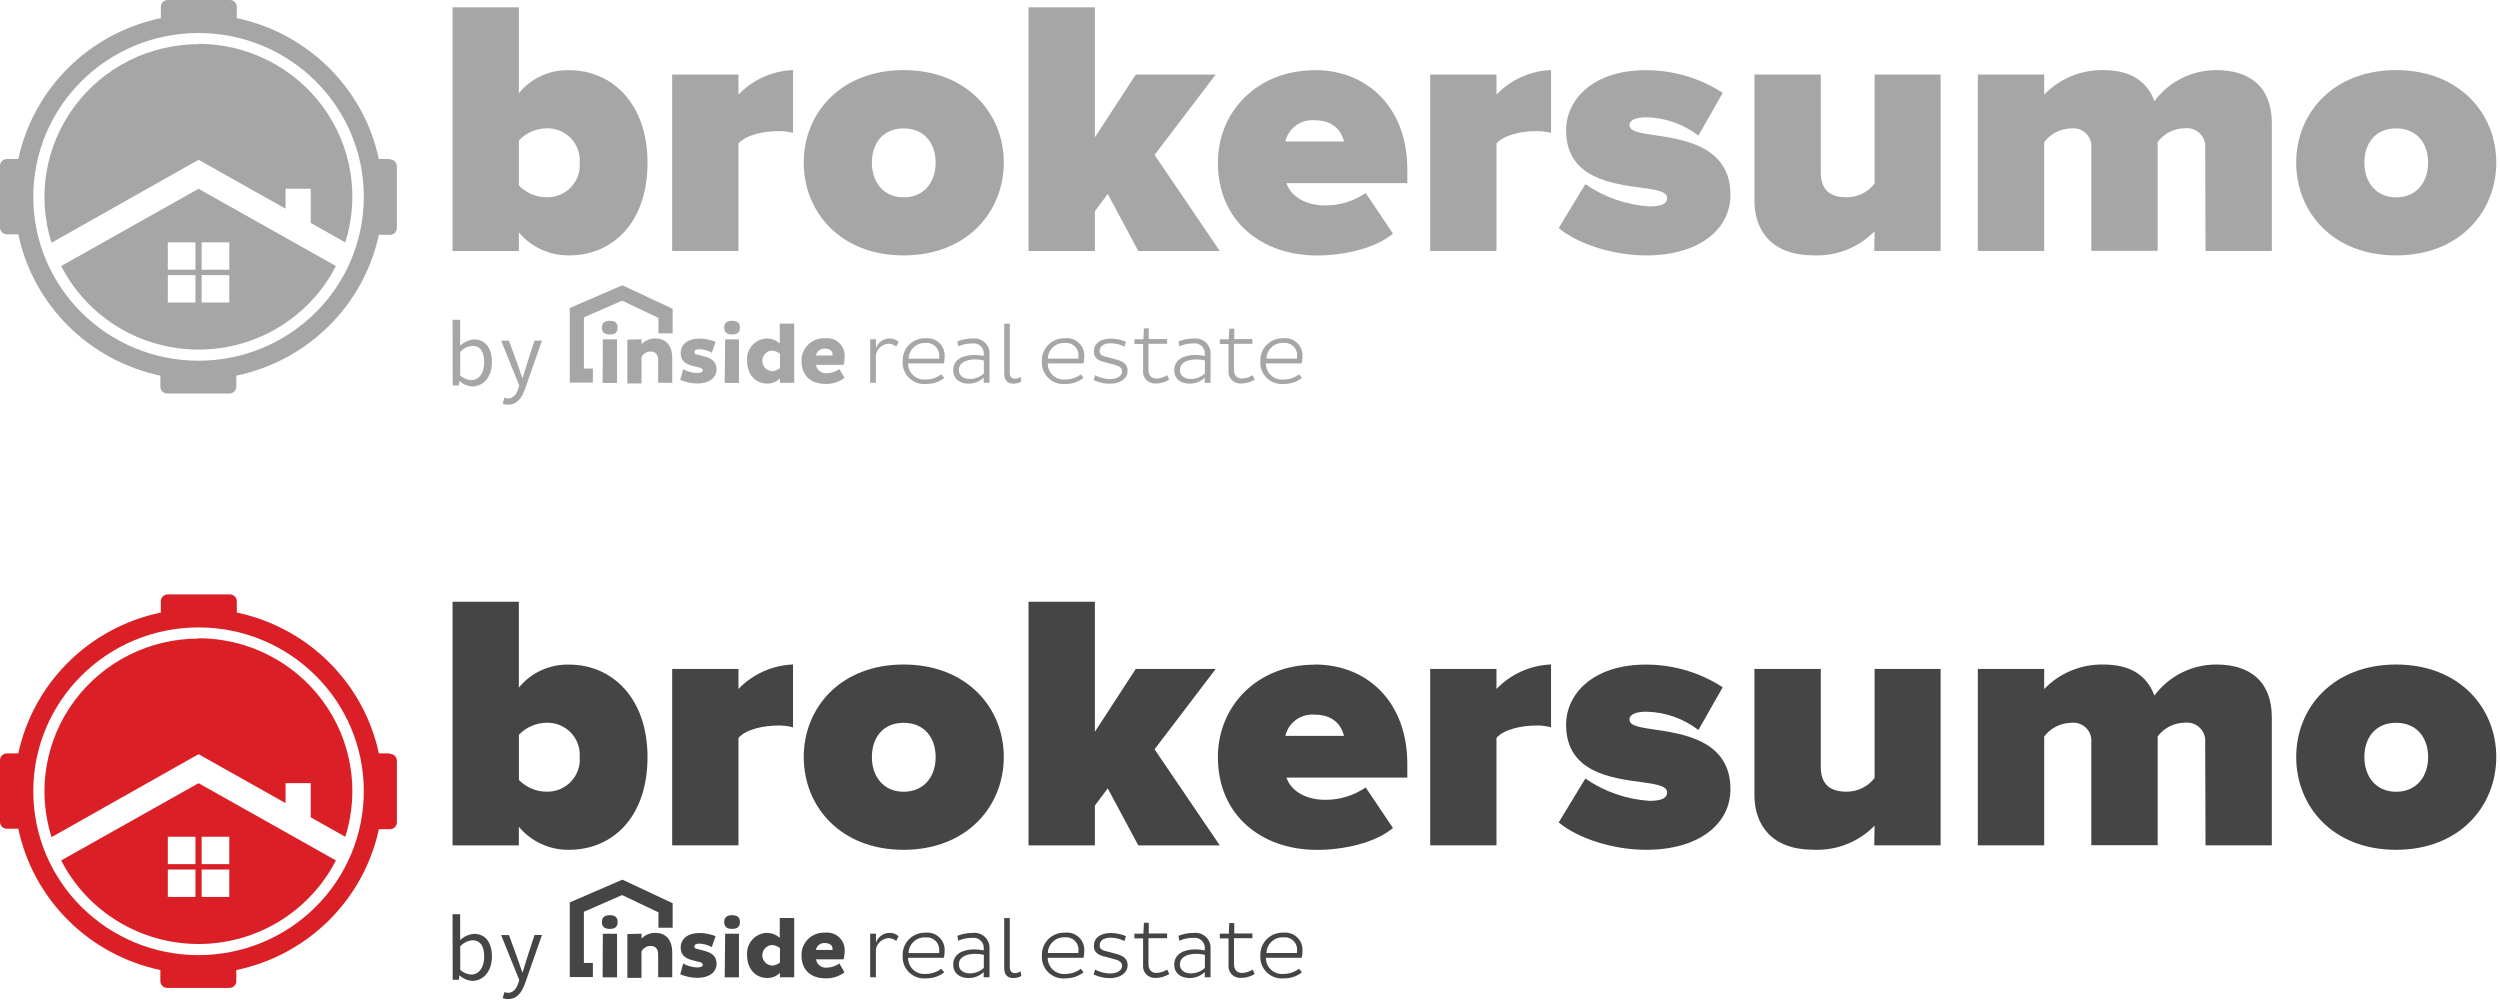 <?xml version="1.0" encoding="UTF-8"?>
<svg width="286px" height="115px" viewBox="0 0 286 115" version="1.1" xmlns="http://www.w3.org/2000/svg" xmlns:xlink="http://www.w3.org/1999/xlink">
    <!-- Generator: Sketch 51.3 (57544) - http://www.bohemiancoding.com/sketch -->
    <title>brokersumo-new-ire</title>
    <desc>Created with Sketch.</desc>
    <defs></defs>
    <g id="Page-1" stroke="none" stroke-width="1" fill="none" fill-rule="evenodd">
        <g id="brokersumo-new-ire" transform="translate(0, -12)" fill-rule="nonzero">
            <rect id="Rectangle" x="0" y="0" width="287" height="138"></rect>
            <g id="brokersumo-LogosAsset-369" transform="translate(0, 80)">
                <path d="M7,30.433 C10.005,36.298 16.079,39.993 22.714,39.993 C29.35,39.993 35.423,36.298 38.428,30.433 L22.714,21.596 L7,30.433 Z M22.359,34.608 L19.198,34.608 L19.198,31.474 L22.359,31.474 L22.359,34.608 Z M22.359,30.855 L19.198,30.855 L19.198,27.722 L22.359,27.722 L22.359,30.855 Z M23.07,27.722 L26.23,27.722 L26.23,30.855 L23.07,30.855 L23.07,27.722 Z M23.07,31.474 L26.23,31.474 L26.23,34.608 L23.07,34.608 L23.07,31.474 Z" id="Shape" fill="#DA1F26"></path>
                <path d="M22.714,5.053 C17.102,5.054 11.826,7.704 8.505,12.19 C5.184,16.675 4.214,22.46 5.894,27.769 L21.995,18.683 L22.714,18.283 L23.433,18.683 L32.669,23.876 L32.669,21.589 L35.552,21.589 L35.552,25.505 L39.503,27.73 C41.182,22.421 40.213,16.636 36.892,12.151 C33.571,7.665 28.295,5.015 22.682,5.013" id="Shape" fill="#DA1F26"></path>
                <path d="M44.607,18.189 L43.342,18.189 C41.609,10.108 35.242,3.794 27.091,2.076 L27.091,0.783 C27.091,0.351 26.737,2.64905219e-17 26.301,0 L19.19,0 C18.754,-2.64905219e-17 18.4,0.351 18.4,0.783 L18.4,2.076 C10.229,3.777 3.837,10.093 2.094,18.189 L0.79,18.189 C0.354,18.189 5.34356831e-17,18.54 0,18.972 L0,26.022 C5.34356831e-17,26.455 0.354,26.806 0.79,26.806 L2.094,26.806 C3.808,34.908 10.179,41.247 18.345,42.974 L18.345,44.235 C18.345,44.667 18.699,45.018 19.135,45.018 L26.246,45.018 C26.682,45.018 27.036,44.667 27.036,44.235 L27.036,42.974 C35.208,41.274 41.601,34.957 43.342,26.86 L44.614,26.86 C45.051,26.86 45.404,26.51 45.404,26.077 L45.404,19.027 C45.404,18.595 45.051,18.244 44.614,18.244 M22.714,41.266 C12.273,41.266 3.808,32.874 3.808,22.521 C3.808,12.168 12.273,3.776 22.714,3.776 C33.156,3.776 41.62,12.168 41.62,22.521 C41.62,27.492 39.628,32.26 36.083,35.776 C32.537,39.291 27.728,41.266 22.714,41.266" id="Shape" fill="#DA1F26"></path>
                <path d="M51.772,36.582 L52.641,36.582 L52.641,38.626 L52.641,39.55 C53.067,39.135 53.626,38.88 54.221,38.83 C55.565,38.83 56.276,39.856 56.276,41.438 C56.276,43.193 55.225,44.211 54.04,44.211 C53.488,44.177 52.965,43.953 52.562,43.577 L52.491,44.086 L51.788,44.086 L51.772,36.582 Z M53.913,43.491 C54.767,43.491 55.391,42.707 55.391,41.454 C55.391,40.326 55.012,39.566 54.032,39.566 C53.499,39.618 53.006,39.867 52.649,40.263 L52.649,42.95 C52.994,43.271 53.441,43.463 53.913,43.491 Z" id="Shape" fill="#454545"></path>
                <path d="M58.116,45.582 C58.701,45.582 59.072,45.12 59.286,44.486 L59.404,44.109 L57.326,38.971 L58.227,38.971 L59.254,41.799 C59.412,42.245 59.594,42.77 59.752,43.24 L59.791,43.24 C59.941,42.778 60.092,42.245 60.226,41.799 L61.15,38.963 L62.004,38.963 L60.06,44.509 C59.697,45.52 59.167,46.295 58.124,46.295 C57.917,46.298 57.711,46.263 57.516,46.193 L57.69,45.504 C57.818,45.545 57.951,45.568 58.085,45.574" id="Shape" fill="#454545"></path>
                <path d="M69.754,36.699 C70.299,36.699 70.655,36.879 70.655,37.483 C70.655,38.086 70.291,38.266 69.754,38.266 C69.217,38.266 68.853,38.054 68.853,37.483 C68.853,36.911 69.217,36.699 69.754,36.699 Z M68.964,38.822 L70.591,38.822 L70.591,43.804 L68.94,43.804 L68.964,38.822 Z" id="Shape" fill="#454545"></path>
                <path d="M73.396,38.814 L73.396,39.378 C73.802,38.942 74.378,38.702 74.976,38.72 C76.327,38.72 76.904,39.707 76.904,40.929 L76.904,43.796 L75.292,43.796 L75.292,41.203 C75.292,40.577 75.024,40.216 74.415,40.216 C73.982,40.219 73.586,40.46 73.388,40.843 L73.388,43.867 L71.769,43.867 L71.769,38.853 L73.396,38.814 Z" id="Shape" fill="#454545"></path>
                <path d="M81.431,40.342 C80.986,40.101 80.491,39.967 79.985,39.95 C79.653,39.95 79.44,40.068 79.44,40.279 C79.44,40.49 79.559,40.514 79.827,40.577 L80.617,40.788 C81.644,41.054 81.976,41.572 81.976,42.253 C81.976,43.209 81.131,43.867 79.811,43.867 C79.126,43.868 78.447,43.727 77.82,43.452 L78.152,42.23 C78.636,42.501 79.177,42.654 79.732,42.676 C80.127,42.676 80.396,42.582 80.396,42.378 C80.396,42.175 80.214,42.081 79.882,42.018 L79.164,41.838 C78.263,41.603 77.868,41.148 77.868,40.404 C77.868,39.417 78.658,38.736 80.033,38.736 C80.661,38.742 81.282,38.865 81.866,39.096 L81.431,40.342 Z" id="Shape" fill="#454545"></path>
                <path d="M83.746,36.699 C84.291,36.699 84.647,36.879 84.647,37.483 C84.647,38.086 84.283,38.266 83.746,38.266 C83.209,38.266 82.845,38.054 82.845,37.483 C82.845,36.911 83.209,36.699 83.746,36.699 Z M82.956,38.822 L84.536,38.822 L84.536,43.804 L82.908,43.804 L82.956,38.822 Z" id="Shape" fill="#454545"></path>
                <path d="M87.759,38.728 C88.296,38.726 88.814,38.928 89.205,39.292 L89.205,37.02 L90.856,37.02 L90.856,43.796 L89.229,43.796 L89.229,43.287 C88.851,43.676 88.327,43.892 87.783,43.882 C86.4,43.882 85.468,42.809 85.468,41.282 C85.407,40.631 85.621,39.984 86.06,39.496 C86.5,39.009 87.124,38.725 87.783,38.712 M88.265,42.472 C88.617,42.459 88.955,42.332 89.229,42.112 L89.229,40.467 C88.96,40.239 88.619,40.112 88.265,40.107 C87.663,40.176 87.209,40.681 87.209,41.282 C87.209,41.882 87.663,42.388 88.265,42.457" id="Shape" fill="#454545"></path>
                <path d="M96.608,43.232 C95.995,43.699 95.239,43.942 94.467,43.922 C92.571,43.922 91.694,42.786 91.694,41.321 C91.666,40.611 91.941,39.923 92.45,39.424 C92.959,38.925 93.657,38.661 94.372,38.697 C94.964,38.627 95.556,38.819 95.992,39.222 C96.427,39.625 96.661,40.198 96.632,40.788 C96.632,41.11 96.592,41.431 96.513,41.744 L93.353,41.744 C93.439,42.339 93.983,42.76 94.585,42.7 C95.104,42.683 95.607,42.517 96.031,42.222 L96.608,43.232 Z M95.249,40.577 C95.249,40.185 94.98,39.887 94.372,39.887 C93.875,39.84 93.426,40.182 93.345,40.671 L95.241,40.671 L95.249,40.577 Z" id="Shape" fill="#454545"></path>
                <path d="M99.547,38.814 L100.211,38.814 L100.211,39.856 C100.421,39.19 101.039,38.732 101.743,38.72 C102.131,38.704 102.51,38.842 102.794,39.104 L102.525,39.645 C102.277,39.443 101.969,39.328 101.649,39.316 C100.927,39.365 100.331,39.894 100.203,40.6 L100.203,43.796 L99.547,43.796 L99.547,38.814 Z" id="Shape" fill="#454545"></path>
                <path d="M108.024,43.232 C107.445,43.693 106.721,43.937 105.978,43.922 C105.254,43.998 104.533,43.752 104.01,43.249 C103.487,42.747 103.215,42.041 103.268,41.321 C103.237,40.624 103.5,39.946 103.992,39.448 C104.485,38.951 105.164,38.679 105.867,38.697 C106.452,38.633 107.035,38.829 107.459,39.233 C107.883,39.637 108.105,40.206 108.064,40.788 C108.071,41.052 108.041,41.315 107.977,41.572 L103.884,41.572 C103.879,42.095 104.1,42.597 104.49,42.95 C104.881,43.303 105.405,43.474 105.931,43.42 C106.562,43.412 107.174,43.204 107.677,42.825 L108.024,43.232 Z M107.448,40.671 C107.457,40.264 107.289,39.873 106.986,39.598 C106.683,39.323 106.275,39.192 105.867,39.237 C105.37,39.214 104.884,39.391 104.521,39.729 C104.157,40.067 103.948,40.537 103.94,41.031 L107.448,41.031 C107.448,40.913 107.448,40.796 107.448,40.671 Z" id="Shape" fill="#454545"></path>
                <path d="M109.525,39.057 C110.08,38.834 110.673,38.722 111.271,38.728 C111.782,38.666 112.295,38.834 112.668,39.185 C113.041,39.537 113.236,40.036 113.199,40.545 L113.199,43.796 L112.535,43.796 L112.535,43.201 C112.076,43.643 111.461,43.891 110.821,43.89 C109.739,43.89 109.043,43.295 109.043,42.37 C109.043,41.148 110.094,40.608 111.485,40.608 C111.838,40.613 112.19,40.652 112.535,40.725 L112.535,40.577 C112.582,40.218 112.456,39.859 112.195,39.606 C111.934,39.354 111.569,39.237 111.208,39.292 C110.664,39.286 110.124,39.398 109.628,39.621 L109.525,39.057 Z M110.971,43.358 C111.558,43.35 112.121,43.126 112.551,42.731 L112.551,41.235 C112.247,41.156 111.934,41.117 111.619,41.117 C110.537,41.117 109.691,41.477 109.691,42.339 C109.691,42.966 110.205,43.358 110.987,43.358 L110.971,43.358 Z" id="Shape" fill="#454545"></path>
                <path d="M115.522,37.028 L115.522,42.637 C115.522,43.115 115.759,43.326 116.122,43.326 C116.349,43.315 116.567,43.242 116.754,43.115 L116.841,43.655 C116.556,43.811 116.235,43.892 115.909,43.89 C115.309,43.89 114.882,43.561 114.882,42.754 L114.882,37.028 L115.522,37.028 Z" id="Shape" fill="#454545"></path>
                <path d="M123.952,43.232 C123.373,43.693 122.648,43.937 121.906,43.922 C121.181,43.998 120.46,43.752 119.937,43.249 C119.414,42.747 119.142,42.041 119.196,41.321 C119.164,40.62 119.43,39.938 119.928,39.44 C120.426,38.941 121.111,38.672 121.819,38.697 C122.407,38.625 122.997,38.818 123.427,39.223 C123.856,39.628 124.081,40.202 124.039,40.788 C124.045,41.052 124.016,41.315 123.952,41.572 L119.859,41.572 C119.854,42.095 120.075,42.597 120.465,42.95 C120.856,43.303 121.38,43.474 121.906,43.42 C122.537,43.412 123.149,43.204 123.652,42.825 L123.952,43.232 Z M123.383,40.663 C123.392,40.256 123.224,39.865 122.921,39.59 C122.618,39.316 122.211,39.184 121.803,39.229 C121.305,39.206 120.819,39.384 120.456,39.722 C120.093,40.06 119.883,40.529 119.875,41.023 L123.367,41.023 C123.382,40.904 123.382,40.782 123.367,40.663 L123.383,40.663 Z" id="Shape" fill="#454545"></path>
                <path d="M128.645,39.652 C128.154,39.409 127.614,39.277 127.065,39.269 C126.275,39.269 125.8,39.597 125.8,40.161 C125.8,40.577 126.069,40.725 126.764,40.874 L127.554,41.086 C128.55,41.321 129,41.712 129,42.402 C129,43.271 128.21,43.898 126.986,43.898 C126.34,43.902 125.703,43.76 125.121,43.483 L125.271,42.919 C125.797,43.205 126.386,43.358 126.986,43.365 C127.831,43.365 128.368,43.005 128.368,42.472 C128.368,42.057 128.005,41.846 127.341,41.689 L126.551,41.477 C125.587,41.266 125.137,40.937 125.137,40.224 C125.137,39.331 125.832,38.736 127.096,38.736 C127.686,38.741 128.269,38.864 128.811,39.096 L128.645,39.652 Z" id="Shape" fill="#454545"></path>
                <path d="M131.418,37.537 L131.418,38.791 L133.519,38.791 L133.519,39.331 L131.386,39.331 L131.386,42.261 C131.386,42.95 131.718,43.303 132.318,43.303 C132.749,43.286 133.167,43.153 133.527,42.919 L133.764,43.428 C133.291,43.723 132.743,43.878 132.184,43.874 C131.781,43.897 131.389,43.74 131.115,43.445 C130.842,43.151 130.715,42.751 130.77,42.355 L130.77,39.355 L129.774,39.355 L129.774,38.814 L130.802,38.814 L130.865,37.561 L131.434,37.561 L131.418,37.537 Z" id="Shape" fill="#454545"></path>
                <path d="M134.815,39.057 C135.369,38.834 135.963,38.722 136.561,38.728 C137.072,38.666 137.585,38.834 137.958,39.185 C138.331,39.537 138.526,40.036 138.489,40.545 L138.489,43.796 L137.825,43.796 L137.825,43.201 C137.366,43.643 136.751,43.891 136.111,43.89 C135.028,43.89 134.333,43.295 134.333,42.37 C134.333,41.148 135.384,40.608 136.774,40.608 C137.128,40.613 137.48,40.652 137.825,40.725 L137.825,40.577 C137.871,40.218 137.745,39.859 137.484,39.606 C137.224,39.354 136.858,39.237 136.498,39.292 C135.953,39.286 135.414,39.398 134.918,39.621 L134.815,39.057 Z M136.261,43.358 C136.848,43.35 137.411,43.126 137.841,42.731 L137.841,41.235 C137.537,41.156 137.223,41.117 136.909,41.117 C135.826,41.117 134.981,41.477 134.981,42.339 C134.981,42.966 135.494,43.358 136.277,43.358 L136.261,43.358 Z" id="Shape" fill="#454545"></path>
                <path d="M141.199,37.537 L141.199,38.791 L143.277,38.791 L143.277,39.331 L141.167,39.331 L141.167,42.261 C141.167,42.95 141.499,43.303 142.099,43.303 C142.527,43.285 142.942,43.152 143.3,42.919 L143.537,43.428 C143.064,43.723 142.516,43.878 141.957,43.874 C141.554,43.897 141.162,43.74 140.888,43.445 C140.615,43.151 140.488,42.751 140.543,42.355 L140.543,39.355 L139.547,39.355 L139.547,38.814 L140.575,38.814 L140.63,37.6 L141.199,37.6 L141.199,37.537 Z" id="Shape" fill="#454545"></path>
                <path d="M148.941,43.232 C148.362,43.693 147.638,43.937 146.895,43.922 C146.171,43.998 145.45,43.752 144.927,43.249 C144.403,42.747 144.132,42.041 144.185,41.321 C144.154,40.62 144.419,39.938 144.917,39.44 C145.415,38.941 146.101,38.672 146.808,38.697 C147.393,38.633 147.976,38.829 148.4,39.233 C148.824,39.637 149.045,40.206 149.004,40.788 C149.009,41.052 148.977,41.316 148.91,41.572 L144.817,41.572 C144.812,42.095 145.033,42.597 145.423,42.95 C145.814,43.303 146.338,43.474 146.863,43.42 C147.495,43.412 148.107,43.204 148.609,42.825 L148.941,43.232 Z M148.396,40.663 C148.405,40.256 148.237,39.865 147.934,39.59 C147.632,39.316 147.224,39.184 146.816,39.229 C146.318,39.206 145.832,39.384 145.469,39.722 C145.106,40.06 144.896,40.529 144.888,41.023 L148.38,41.023 C148.38,40.906 148.38,40.788 148.38,40.663 L148.396,40.663 Z" id="Shape" fill="#454545"></path>
                <polygon id="Shape" fill="#454545" points="67.826 43.773 65.18 43.773 65.18 35.234 71.2 32.634 76.951 35.328 76.951 38.133 75.324 38.133 75.324 36.37 71.168 34.396 66.799 36.307 66.799 42.159 67.826 42.159"></polygon>
                <path d="M51.772,0.838 L59.357,0.838 L59.357,10.661 C60.754,8.95 62.873,7.978 65.093,8.029 C70.11,8.029 74.076,11.946 74.076,18.604 C74.076,25.544 70.03,29.218 65.093,29.218 C62.878,29.245 60.77,28.278 59.357,26.586 L59.357,28.717 L51.772,28.717 L51.772,0.838 Z M62.525,22.568 C63.577,22.596 64.591,22.179 65.315,21.421 C66.038,20.663 66.403,19.636 66.317,18.596 C66.389,17.565 66.018,16.551 65.296,15.805 C64.574,15.06 63.567,14.651 62.525,14.68 C61.328,14.699 60.188,15.196 59.365,16.058 L59.365,21.228 C60.192,22.08 61.332,22.564 62.525,22.568 Z" id="Shape" fill="#454545"></path>
                <path d="M76.896,8.523 L84.481,8.523 L84.481,10.818 C86.114,9.113 88.353,8.107 90.722,8.014 L90.722,15.204 C90.158,15.054 89.575,14.985 88.992,15.001 C87.412,15.001 85.326,15.416 84.481,16.419 L84.481,28.709 L76.896,28.709 L76.896,8.523 Z" id="Shape" fill="#454545"></path>
                <path d="M91.947,18.596 C91.947,12.956 96.166,8.021 103.371,8.021 C110.576,8.021 114.835,12.948 114.835,18.596 C114.835,24.244 110.608,29.218 103.371,29.218 C96.134,29.218 91.947,24.244 91.947,18.604 M107.037,18.604 C107.037,16.387 105.733,14.688 103.371,14.688 C101.009,14.688 99.744,16.403 99.744,18.604 C99.744,20.805 101.048,22.576 103.371,22.576 C105.694,22.576 107.037,20.86 107.037,18.604" id="Shape" fill="#454545"></path>
                <polygon id="Shape" fill="#454545" points="126.725 22.192 125.255 24.158 125.255 28.717 117.663 28.717 117.663 0.838 125.255 0.838 125.255 15.714 129.932 8.523 139.081 8.523 132.081 17.719 139.547 28.717 130.225 28.717"></polygon>
                <path d="M150.419,8.021 C156.407,8.021 160.997,12.283 160.997,19.387 L160.997,20.954 L147.171,20.954 C147.59,22.247 149.068,23.5 151.635,23.5 C153.278,23.504 154.883,23.009 156.233,22.082 L159.354,26.72 C157.332,28.435 153.705,29.226 150.664,29.226 C144.296,29.226 139.326,25.255 139.326,18.612 C139.326,12.761 143.837,8.037 150.387,8.037 M147.053,16.184 L153.753,16.184 C153.539,15.306 152.828,13.755 150.379,13.755 C148.814,13.631 147.393,14.665 147.045,16.184" id="Shape" fill="#454545"></path>
                <path d="M163.613,8.523 L171.197,8.523 L171.197,10.818 C172.83,9.113 175.069,8.107 177.439,8.014 L177.439,15.204 C176.875,15.054 176.292,14.985 175.708,15.001 C174.128,15.001 172.042,15.416 171.197,16.419 L171.197,28.709 L163.613,28.709 L163.613,8.523 Z" id="Shape" fill="#454545"></path>
                <path d="M181.365,21.064 C183.529,22.562 186.064,23.445 188.697,23.617 C190.277,23.617 190.719,23.202 190.719,22.654 C190.719,21.988 189.795,21.738 187.851,21.487 C184.438,21.025 179.161,20.398 179.161,14.922 C179.161,11.288 182.361,8.029 188.27,8.029 C191.399,8.02 194.462,8.922 197.079,10.622 L194.298,15.51 C192.582,14.191 190.481,13.457 188.31,13.418 C187.211,13.418 186.414,13.708 186.414,14.296 C186.414,14.883 187.006,15.134 189.029,15.424 C192.442,15.925 197.964,16.638 197.964,22.278 C197.964,26.289 194.338,29.218 188.31,29.218 C184.557,29.218 180.512,27.926 178.315,26.085 L181.365,21.064 Z" id="Shape" fill="#454545"></path>
                <path d="M214.453,26.453 C212.628,28.328 210.077,29.333 207.453,29.21 C202.712,29.21 200.706,26.406 200.706,22.944 L200.706,8.523 L208.298,8.523 L208.298,19.724 C208.298,21.769 209.396,22.568 211.253,22.568 C212.508,22.573 213.693,21.993 214.453,21.001 L214.453,8.523 L222.006,8.523 L222.006,28.709 L214.413,28.709 L214.453,26.453 Z" id="Shape" fill="#454545"></path>
                <path d="M252.273,16.928 C252.331,16.307 252.104,15.692 251.656,15.255 C251.207,14.817 250.583,14.603 249.958,14.672 C248.728,14.684 247.575,15.263 246.837,16.238 L246.837,28.694 L239.245,28.694 L239.245,16.944 C239.312,16.32 239.089,15.7 238.637,15.26 C238.186,14.821 237.557,14.61 236.93,14.688 C235.717,14.714 234.584,15.292 233.856,16.254 L233.856,28.709 L226.264,28.709 L226.264,8.523 L233.856,8.523 L233.856,10.826 C235.611,8.996 238.058,7.979 240.603,8.021 C243.471,8.021 245.533,9.063 246.466,11.57 C248.127,9.328 250.77,8.009 253.576,8.021 C257.329,8.021 259.897,9.901 259.897,14.076 L259.897,28.709 L252.312,28.709 L252.273,16.928 Z" id="Shape" fill="#454545"></path>
                <path d="M262.685,18.596 C262.685,12.956 266.904,8.021 274.11,8.021 C281.315,8.021 285.573,12.948 285.573,18.596 C285.573,24.244 281.362,29.218 274.11,29.218 C266.857,29.218 262.685,24.244 262.685,18.604 M277.776,18.604 C277.776,16.387 276.472,14.688 274.11,14.688 C271.747,14.688 270.483,16.403 270.483,18.604 C270.483,20.805 271.787,22.576 274.11,22.576 C276.432,22.576 277.776,20.86 277.776,18.604" id="Shape" fill="#454545"></path>
            </g>
            <g id="brokersumo-LogosAsset-369" transform="translate(0, 12)" fill="#A6A6A6">
                <path d="M7,30.433 C10.005,36.298 16.079,39.993 22.714,39.993 C29.35,39.993 35.423,36.298 38.428,30.433 L22.714,21.596 L7,30.433 Z M22.359,34.608 L19.198,34.608 L19.198,31.474 L22.359,31.474 L22.359,34.608 Z M22.359,30.855 L19.198,30.855 L19.198,27.722 L22.359,27.722 L22.359,30.855 Z M23.07,27.722 L26.23,27.722 L26.23,30.855 L23.07,30.855 L23.07,27.722 Z M23.07,31.474 L26.23,31.474 L26.23,34.608 L23.07,34.608 L23.07,31.474 Z" id="Shape"></path>
                <path d="M22.714,5.053 C17.102,5.054 11.826,7.704 8.505,12.19 C5.184,16.675 4.214,22.46 5.894,27.769 L21.995,18.683 L22.714,18.283 L23.433,18.683 L32.669,23.876 L32.669,21.589 L35.552,21.589 L35.552,25.505 L39.503,27.73 C41.182,22.421 40.213,16.636 36.892,12.151 C33.571,7.665 28.295,5.015 22.682,5.013" id="Shape"></path>
                <path d="M44.607,18.189 L43.342,18.189 C41.609,10.108 35.242,3.794 27.091,2.076 L27.091,0.783 C27.091,0.351 26.737,2.64905219e-17 26.301,0 L19.19,0 C18.754,-2.64905219e-17 18.4,0.351 18.4,0.783 L18.4,2.076 C10.229,3.777 3.837,10.093 2.094,18.189 L0.79,18.189 C0.354,18.189 5.34356831e-17,18.54 0,18.972 L0,26.022 C5.34356831e-17,26.455 0.354,26.806 0.79,26.806 L2.094,26.806 C3.808,34.908 10.179,41.247 18.345,42.974 L18.345,44.235 C18.345,44.667 18.699,45.018 19.135,45.018 L26.246,45.018 C26.682,45.018 27.036,44.667 27.036,44.235 L27.036,42.974 C35.208,41.274 41.601,34.957 43.342,26.86 L44.614,26.86 C45.051,26.86 45.404,26.51 45.404,26.077 L45.404,19.027 C45.404,18.595 45.051,18.244 44.614,18.244 M22.714,41.266 C12.273,41.266 3.808,32.874 3.808,22.521 C3.808,12.168 12.273,3.776 22.714,3.776 C33.156,3.776 41.62,12.168 41.62,22.521 C41.62,27.492 39.628,32.26 36.083,35.776 C32.537,39.291 27.728,41.266 22.714,41.266" id="Shape"></path>
                <path d="M51.772,36.582 L52.641,36.582 L52.641,38.626 L52.641,39.55 C53.067,39.135 53.626,38.88 54.221,38.83 C55.565,38.83 56.276,39.856 56.276,41.438 C56.276,43.193 55.225,44.211 54.04,44.211 C53.488,44.177 52.965,43.953 52.562,43.577 L52.491,44.086 L51.788,44.086 L51.772,36.582 Z M53.913,43.491 C54.767,43.491 55.391,42.707 55.391,41.454 C55.391,40.326 55.012,39.566 54.032,39.566 C53.499,39.618 53.006,39.867 52.649,40.263 L52.649,42.95 C52.994,43.271 53.441,43.463 53.913,43.491 Z" id="Shape"></path>
                <path d="M58.116,45.582 C58.701,45.582 59.072,45.12 59.286,44.486 L59.404,44.109 L57.326,38.971 L58.227,38.971 L59.254,41.799 C59.412,42.245 59.594,42.77 59.752,43.24 L59.791,43.24 C59.941,42.778 60.092,42.245 60.226,41.799 L61.15,38.963 L62.004,38.963 L60.06,44.509 C59.697,45.52 59.167,46.295 58.124,46.295 C57.917,46.298 57.711,46.263 57.516,46.193 L57.69,45.504 C57.818,45.545 57.951,45.568 58.085,45.574" id="Shape"></path>
                <path d="M69.754,36.699 C70.299,36.699 70.655,36.879 70.655,37.483 C70.655,38.086 70.291,38.266 69.754,38.266 C69.217,38.266 68.853,38.054 68.853,37.483 C68.853,36.911 69.217,36.699 69.754,36.699 Z M68.964,38.822 L70.591,38.822 L70.591,43.804 L68.94,43.804 L68.964,38.822 Z" id="Shape"></path>
                <path d="M73.396,38.814 L73.396,39.378 C73.802,38.942 74.378,38.702 74.976,38.72 C76.327,38.72 76.904,39.707 76.904,40.929 L76.904,43.796 L75.292,43.796 L75.292,41.203 C75.292,40.577 75.024,40.216 74.415,40.216 C73.982,40.219 73.586,40.46 73.388,40.843 L73.388,43.867 L71.769,43.867 L71.769,38.853 L73.396,38.814 Z" id="Shape"></path>
                <path d="M81.431,40.342 C80.986,40.101 80.491,39.967 79.985,39.95 C79.653,39.95 79.44,40.068 79.44,40.279 C79.44,40.49 79.559,40.514 79.827,40.577 L80.617,40.788 C81.644,41.054 81.976,41.572 81.976,42.253 C81.976,43.209 81.131,43.867 79.811,43.867 C79.126,43.868 78.447,43.727 77.82,43.452 L78.152,42.23 C78.636,42.501 79.177,42.654 79.732,42.676 C80.127,42.676 80.396,42.582 80.396,42.378 C80.396,42.175 80.214,42.081 79.882,42.018 L79.164,41.838 C78.263,41.603 77.868,41.148 77.868,40.404 C77.868,39.417 78.658,38.736 80.033,38.736 C80.661,38.742 81.282,38.865 81.866,39.096 L81.431,40.342 Z" id="Shape"></path>
                <path d="M83.746,36.699 C84.291,36.699 84.647,36.879 84.647,37.483 C84.647,38.086 84.283,38.266 83.746,38.266 C83.209,38.266 82.845,38.054 82.845,37.483 C82.845,36.911 83.209,36.699 83.746,36.699 Z M82.956,38.822 L84.536,38.822 L84.536,43.804 L82.908,43.804 L82.956,38.822 Z" id="Shape"></path>
                <path d="M87.759,38.728 C88.296,38.726 88.814,38.928 89.205,39.292 L89.205,37.02 L90.856,37.02 L90.856,43.796 L89.229,43.796 L89.229,43.287 C88.851,43.676 88.327,43.892 87.783,43.882 C86.4,43.882 85.468,42.809 85.468,41.282 C85.407,40.631 85.621,39.984 86.06,39.496 C86.5,39.009 87.124,38.725 87.783,38.712 M88.265,42.472 C88.617,42.459 88.955,42.332 89.229,42.112 L89.229,40.467 C88.96,40.239 88.619,40.112 88.265,40.107 C87.663,40.176 87.209,40.681 87.209,41.282 C87.209,41.882 87.663,42.388 88.265,42.457" id="Shape"></path>
                <path d="M96.608,43.232 C95.995,43.699 95.239,43.942 94.467,43.922 C92.571,43.922 91.694,42.786 91.694,41.321 C91.666,40.611 91.941,39.923 92.45,39.424 C92.959,38.925 93.657,38.661 94.372,38.697 C94.964,38.627 95.556,38.819 95.992,39.222 C96.427,39.625 96.661,40.198 96.632,40.788 C96.632,41.11 96.592,41.431 96.513,41.744 L93.353,41.744 C93.439,42.339 93.983,42.76 94.585,42.7 C95.104,42.683 95.607,42.517 96.031,42.222 L96.608,43.232 Z M95.249,40.577 C95.249,40.185 94.98,39.887 94.372,39.887 C93.875,39.84 93.426,40.182 93.345,40.671 L95.241,40.671 L95.249,40.577 Z" id="Shape"></path>
                <path d="M99.547,38.814 L100.211,38.814 L100.211,39.856 C100.421,39.19 101.039,38.732 101.743,38.72 C102.131,38.704 102.51,38.842 102.794,39.104 L102.525,39.645 C102.277,39.443 101.969,39.328 101.649,39.316 C100.927,39.365 100.331,39.894 100.203,40.6 L100.203,43.796 L99.547,43.796 L99.547,38.814 Z" id="Shape"></path>
                <path d="M108.024,43.232 C107.445,43.693 106.721,43.937 105.978,43.922 C105.254,43.998 104.533,43.752 104.01,43.249 C103.487,42.747 103.215,42.041 103.268,41.321 C103.237,40.624 103.5,39.946 103.992,39.448 C104.485,38.951 105.164,38.679 105.867,38.697 C106.452,38.633 107.035,38.829 107.459,39.233 C107.883,39.637 108.105,40.206 108.064,40.788 C108.071,41.052 108.041,41.315 107.977,41.572 L103.884,41.572 C103.879,42.095 104.1,42.597 104.49,42.95 C104.881,43.303 105.405,43.474 105.931,43.42 C106.562,43.412 107.174,43.204 107.677,42.825 L108.024,43.232 Z M107.448,40.671 C107.457,40.264 107.289,39.873 106.986,39.598 C106.683,39.323 106.275,39.192 105.867,39.237 C105.37,39.214 104.884,39.391 104.521,39.729 C104.157,40.067 103.948,40.537 103.94,41.031 L107.448,41.031 C107.448,40.913 107.448,40.796 107.448,40.671 Z" id="Shape"></path>
                <path d="M109.525,39.057 C110.08,38.834 110.673,38.722 111.271,38.728 C111.782,38.666 112.295,38.834 112.668,39.185 C113.041,39.537 113.236,40.036 113.199,40.545 L113.199,43.796 L112.535,43.796 L112.535,43.201 C112.076,43.643 111.461,43.891 110.821,43.89 C109.739,43.89 109.043,43.295 109.043,42.37 C109.043,41.148 110.094,40.608 111.485,40.608 C111.838,40.613 112.19,40.652 112.535,40.725 L112.535,40.577 C112.582,40.218 112.456,39.859 112.195,39.606 C111.934,39.354 111.569,39.237 111.208,39.292 C110.664,39.286 110.124,39.398 109.628,39.621 L109.525,39.057 Z M110.971,43.358 C111.558,43.35 112.121,43.126 112.551,42.731 L112.551,41.235 C112.247,41.156 111.934,41.117 111.619,41.117 C110.537,41.117 109.691,41.477 109.691,42.339 C109.691,42.966 110.205,43.358 110.987,43.358 L110.971,43.358 Z" id="Shape"></path>
                <path d="M115.522,37.028 L115.522,42.637 C115.522,43.115 115.759,43.326 116.122,43.326 C116.349,43.315 116.567,43.242 116.754,43.115 L116.841,43.655 C116.556,43.811 116.235,43.892 115.909,43.89 C115.309,43.89 114.882,43.561 114.882,42.754 L114.882,37.028 L115.522,37.028 Z" id="Shape"></path>
                <path d="M123.952,43.232 C123.373,43.693 122.648,43.937 121.906,43.922 C121.181,43.998 120.46,43.752 119.937,43.249 C119.414,42.747 119.142,42.041 119.196,41.321 C119.164,40.62 119.43,39.938 119.928,39.44 C120.426,38.941 121.111,38.672 121.819,38.697 C122.407,38.625 122.997,38.818 123.427,39.223 C123.856,39.628 124.081,40.202 124.039,40.788 C124.045,41.052 124.016,41.315 123.952,41.572 L119.859,41.572 C119.854,42.095 120.075,42.597 120.465,42.95 C120.856,43.303 121.38,43.474 121.906,43.42 C122.537,43.412 123.149,43.204 123.652,42.825 L123.952,43.232 Z M123.383,40.663 C123.392,40.256 123.224,39.865 122.921,39.59 C122.618,39.316 122.211,39.184 121.803,39.229 C121.305,39.206 120.819,39.384 120.456,39.722 C120.093,40.06 119.883,40.529 119.875,41.023 L123.367,41.023 C123.382,40.904 123.382,40.782 123.367,40.663 L123.383,40.663 Z" id="Shape"></path>
                <path d="M128.645,39.652 C128.154,39.409 127.614,39.277 127.065,39.269 C126.275,39.269 125.8,39.597 125.8,40.161 C125.8,40.577 126.069,40.725 126.764,40.874 L127.554,41.086 C128.55,41.321 129,41.712 129,42.402 C129,43.271 128.21,43.898 126.986,43.898 C126.34,43.902 125.703,43.76 125.121,43.483 L125.271,42.919 C125.797,43.205 126.386,43.358 126.986,43.365 C127.831,43.365 128.368,43.005 128.368,42.472 C128.368,42.057 128.005,41.846 127.341,41.689 L126.551,41.477 C125.587,41.266 125.137,40.937 125.137,40.224 C125.137,39.331 125.832,38.736 127.096,38.736 C127.686,38.741 128.269,38.864 128.811,39.096 L128.645,39.652 Z" id="Shape"></path>
                <path d="M131.418,37.537 L131.418,38.791 L133.519,38.791 L133.519,39.331 L131.386,39.331 L131.386,42.261 C131.386,42.95 131.718,43.303 132.318,43.303 C132.749,43.286 133.167,43.153 133.527,42.919 L133.764,43.428 C133.291,43.723 132.743,43.878 132.184,43.874 C131.781,43.897 131.389,43.74 131.115,43.445 C130.842,43.151 130.715,42.751 130.77,42.355 L130.77,39.355 L129.774,39.355 L129.774,38.814 L130.802,38.814 L130.865,37.561 L131.434,37.561 L131.418,37.537 Z" id="Shape"></path>
                <path d="M134.815,39.057 C135.369,38.834 135.963,38.722 136.561,38.728 C137.072,38.666 137.585,38.834 137.958,39.185 C138.331,39.537 138.526,40.036 138.489,40.545 L138.489,43.796 L137.825,43.796 L137.825,43.201 C137.366,43.643 136.751,43.891 136.111,43.89 C135.028,43.89 134.333,43.295 134.333,42.37 C134.333,41.148 135.384,40.608 136.774,40.608 C137.128,40.613 137.48,40.652 137.825,40.725 L137.825,40.577 C137.871,40.218 137.745,39.859 137.484,39.606 C137.224,39.354 136.858,39.237 136.498,39.292 C135.953,39.286 135.414,39.398 134.918,39.621 L134.815,39.057 Z M136.261,43.358 C136.848,43.35 137.411,43.126 137.841,42.731 L137.841,41.235 C137.537,41.156 137.223,41.117 136.909,41.117 C135.826,41.117 134.981,41.477 134.981,42.339 C134.981,42.966 135.494,43.358 136.277,43.358 L136.261,43.358 Z" id="Shape"></path>
                <path d="M141.199,37.537 L141.199,38.791 L143.277,38.791 L143.277,39.331 L141.167,39.331 L141.167,42.261 C141.167,42.95 141.499,43.303 142.099,43.303 C142.527,43.285 142.942,43.152 143.3,42.919 L143.537,43.428 C143.064,43.723 142.516,43.878 141.957,43.874 C141.554,43.897 141.162,43.74 140.888,43.445 C140.615,43.151 140.488,42.751 140.543,42.355 L140.543,39.355 L139.547,39.355 L139.547,38.814 L140.575,38.814 L140.63,37.6 L141.199,37.6 L141.199,37.537 Z" id="Shape"></path>
                <path d="M148.941,43.232 C148.362,43.693 147.638,43.937 146.895,43.922 C146.171,43.998 145.45,43.752 144.927,43.249 C144.403,42.747 144.132,42.041 144.185,41.321 C144.154,40.62 144.419,39.938 144.917,39.44 C145.415,38.941 146.101,38.672 146.808,38.697 C147.393,38.633 147.976,38.829 148.4,39.233 C148.824,39.637 149.045,40.206 149.004,40.788 C149.009,41.052 148.977,41.316 148.91,41.572 L144.817,41.572 C144.812,42.095 145.033,42.597 145.423,42.95 C145.814,43.303 146.338,43.474 146.863,43.42 C147.495,43.412 148.107,43.204 148.609,42.825 L148.941,43.232 Z M148.396,40.663 C148.405,40.256 148.237,39.865 147.934,39.59 C147.632,39.316 147.224,39.184 146.816,39.229 C146.318,39.206 145.832,39.384 145.469,39.722 C145.106,40.06 144.896,40.529 144.888,41.023 L148.38,41.023 C148.38,40.906 148.38,40.788 148.38,40.663 L148.396,40.663 Z" id="Shape"></path>
                <polygon id="Shape" points="67.826 43.773 65.18 43.773 65.18 35.234 71.2 32.634 76.951 35.328 76.951 38.133 75.324 38.133 75.324 36.37 71.168 34.396 66.799 36.307 66.799 42.159 67.826 42.159"></polygon>
                <path d="M51.772,0.838 L59.357,0.838 L59.357,10.661 C60.754,8.95 62.873,7.978 65.093,8.029 C70.11,8.029 74.076,11.946 74.076,18.604 C74.076,25.544 70.03,29.218 65.093,29.218 C62.878,29.245 60.77,28.278 59.357,26.586 L59.357,28.717 L51.772,28.717 L51.772,0.838 Z M62.525,22.568 C63.577,22.596 64.591,22.179 65.315,21.421 C66.038,20.663 66.403,19.636 66.317,18.596 C66.389,17.565 66.018,16.551 65.296,15.805 C64.574,15.06 63.567,14.651 62.525,14.68 C61.328,14.699 60.188,15.196 59.365,16.058 L59.365,21.228 C60.192,22.08 61.332,22.564 62.525,22.568 Z" id="Shape"></path>
                <path d="M76.896,8.523 L84.481,8.523 L84.481,10.818 C86.114,9.113 88.353,8.107 90.722,8.014 L90.722,15.204 C90.158,15.054 89.575,14.985 88.992,15.001 C87.412,15.001 85.326,15.416 84.481,16.419 L84.481,28.709 L76.896,28.709 L76.896,8.523 Z" id="Shape"></path>
                <path d="M91.947,18.596 C91.947,12.956 96.166,8.021 103.371,8.021 C110.576,8.021 114.835,12.948 114.835,18.596 C114.835,24.244 110.608,29.218 103.371,29.218 C96.134,29.218 91.947,24.244 91.947,18.604 M107.037,18.604 C107.037,16.387 105.733,14.688 103.371,14.688 C101.009,14.688 99.744,16.403 99.744,18.604 C99.744,20.805 101.048,22.576 103.371,22.576 C105.694,22.576 107.037,20.86 107.037,18.604" id="Shape"></path>
                <polygon id="Shape" points="126.725 22.192 125.255 24.158 125.255 28.717 117.663 28.717 117.663 0.838 125.255 0.838 125.255 15.714 129.932 8.523 139.081 8.523 132.081 17.719 139.547 28.717 130.225 28.717"></polygon>
                <path d="M150.419,8.021 C156.407,8.021 160.997,12.283 160.997,19.387 L160.997,20.954 L147.171,20.954 C147.59,22.247 149.068,23.5 151.635,23.5 C153.278,23.504 154.883,23.009 156.233,22.082 L159.354,26.72 C157.332,28.435 153.705,29.226 150.664,29.226 C144.296,29.226 139.326,25.255 139.326,18.612 C139.326,12.761 143.837,8.037 150.387,8.037 M147.053,16.184 L153.753,16.184 C153.539,15.306 152.828,13.755 150.379,13.755 C148.814,13.631 147.393,14.665 147.045,16.184" id="Shape"></path>
                <path d="M163.613,8.523 L171.197,8.523 L171.197,10.818 C172.83,9.113 175.069,8.107 177.439,8.014 L177.439,15.204 C176.875,15.054 176.292,14.985 175.708,15.001 C174.128,15.001 172.042,15.416 171.197,16.419 L171.197,28.709 L163.613,28.709 L163.613,8.523 Z" id="Shape"></path>
                <path d="M181.365,21.064 C183.529,22.562 186.064,23.445 188.697,23.617 C190.277,23.617 190.719,23.202 190.719,22.654 C190.719,21.988 189.795,21.738 187.851,21.487 C184.438,21.025 179.161,20.398 179.161,14.922 C179.161,11.288 182.361,8.029 188.27,8.029 C191.399,8.02 194.462,8.922 197.079,10.622 L194.298,15.51 C192.582,14.191 190.481,13.457 188.31,13.418 C187.211,13.418 186.414,13.708 186.414,14.296 C186.414,14.883 187.006,15.134 189.029,15.424 C192.442,15.925 197.964,16.638 197.964,22.278 C197.964,26.289 194.338,29.218 188.31,29.218 C184.557,29.218 180.512,27.926 178.315,26.085 L181.365,21.064 Z" id="Shape"></path>
                <path d="M214.453,26.453 C212.628,28.328 210.077,29.333 207.453,29.21 C202.712,29.21 200.706,26.406 200.706,22.944 L200.706,8.523 L208.298,8.523 L208.298,19.724 C208.298,21.769 209.396,22.568 211.253,22.568 C212.508,22.573 213.693,21.993 214.453,21.001 L214.453,8.523 L222.006,8.523 L222.006,28.709 L214.413,28.709 L214.453,26.453 Z" id="Shape"></path>
                <path d="M252.273,16.928 C252.331,16.307 252.104,15.692 251.656,15.255 C251.207,14.817 250.583,14.603 249.958,14.672 C248.728,14.684 247.575,15.263 246.837,16.238 L246.837,28.694 L239.245,28.694 L239.245,16.944 C239.312,16.32 239.089,15.7 238.637,15.26 C238.186,14.821 237.557,14.61 236.93,14.688 C235.717,14.714 234.584,15.292 233.856,16.254 L233.856,28.709 L226.264,28.709 L226.264,8.523 L233.856,8.523 L233.856,10.826 C235.611,8.996 238.058,7.979 240.603,8.021 C243.471,8.021 245.533,9.063 246.466,11.57 C248.127,9.328 250.77,8.009 253.576,8.021 C257.329,8.021 259.897,9.901 259.897,14.076 L259.897,28.709 L252.312,28.709 L252.273,16.928 Z" id="Shape"></path>
                <path d="M262.685,18.596 C262.685,12.956 266.904,8.021 274.11,8.021 C281.315,8.021 285.573,12.948 285.573,18.596 C285.573,24.244 281.362,29.218 274.11,29.218 C266.857,29.218 262.685,24.244 262.685,18.604 M277.776,18.604 C277.776,16.387 276.472,14.688 274.11,14.688 C271.747,14.688 270.483,16.403 270.483,18.604 C270.483,20.805 271.787,22.576 274.11,22.576 C276.432,22.576 277.776,20.86 277.776,18.604" id="Shape"></path>
            </g>
        </g>
    </g>
</svg>